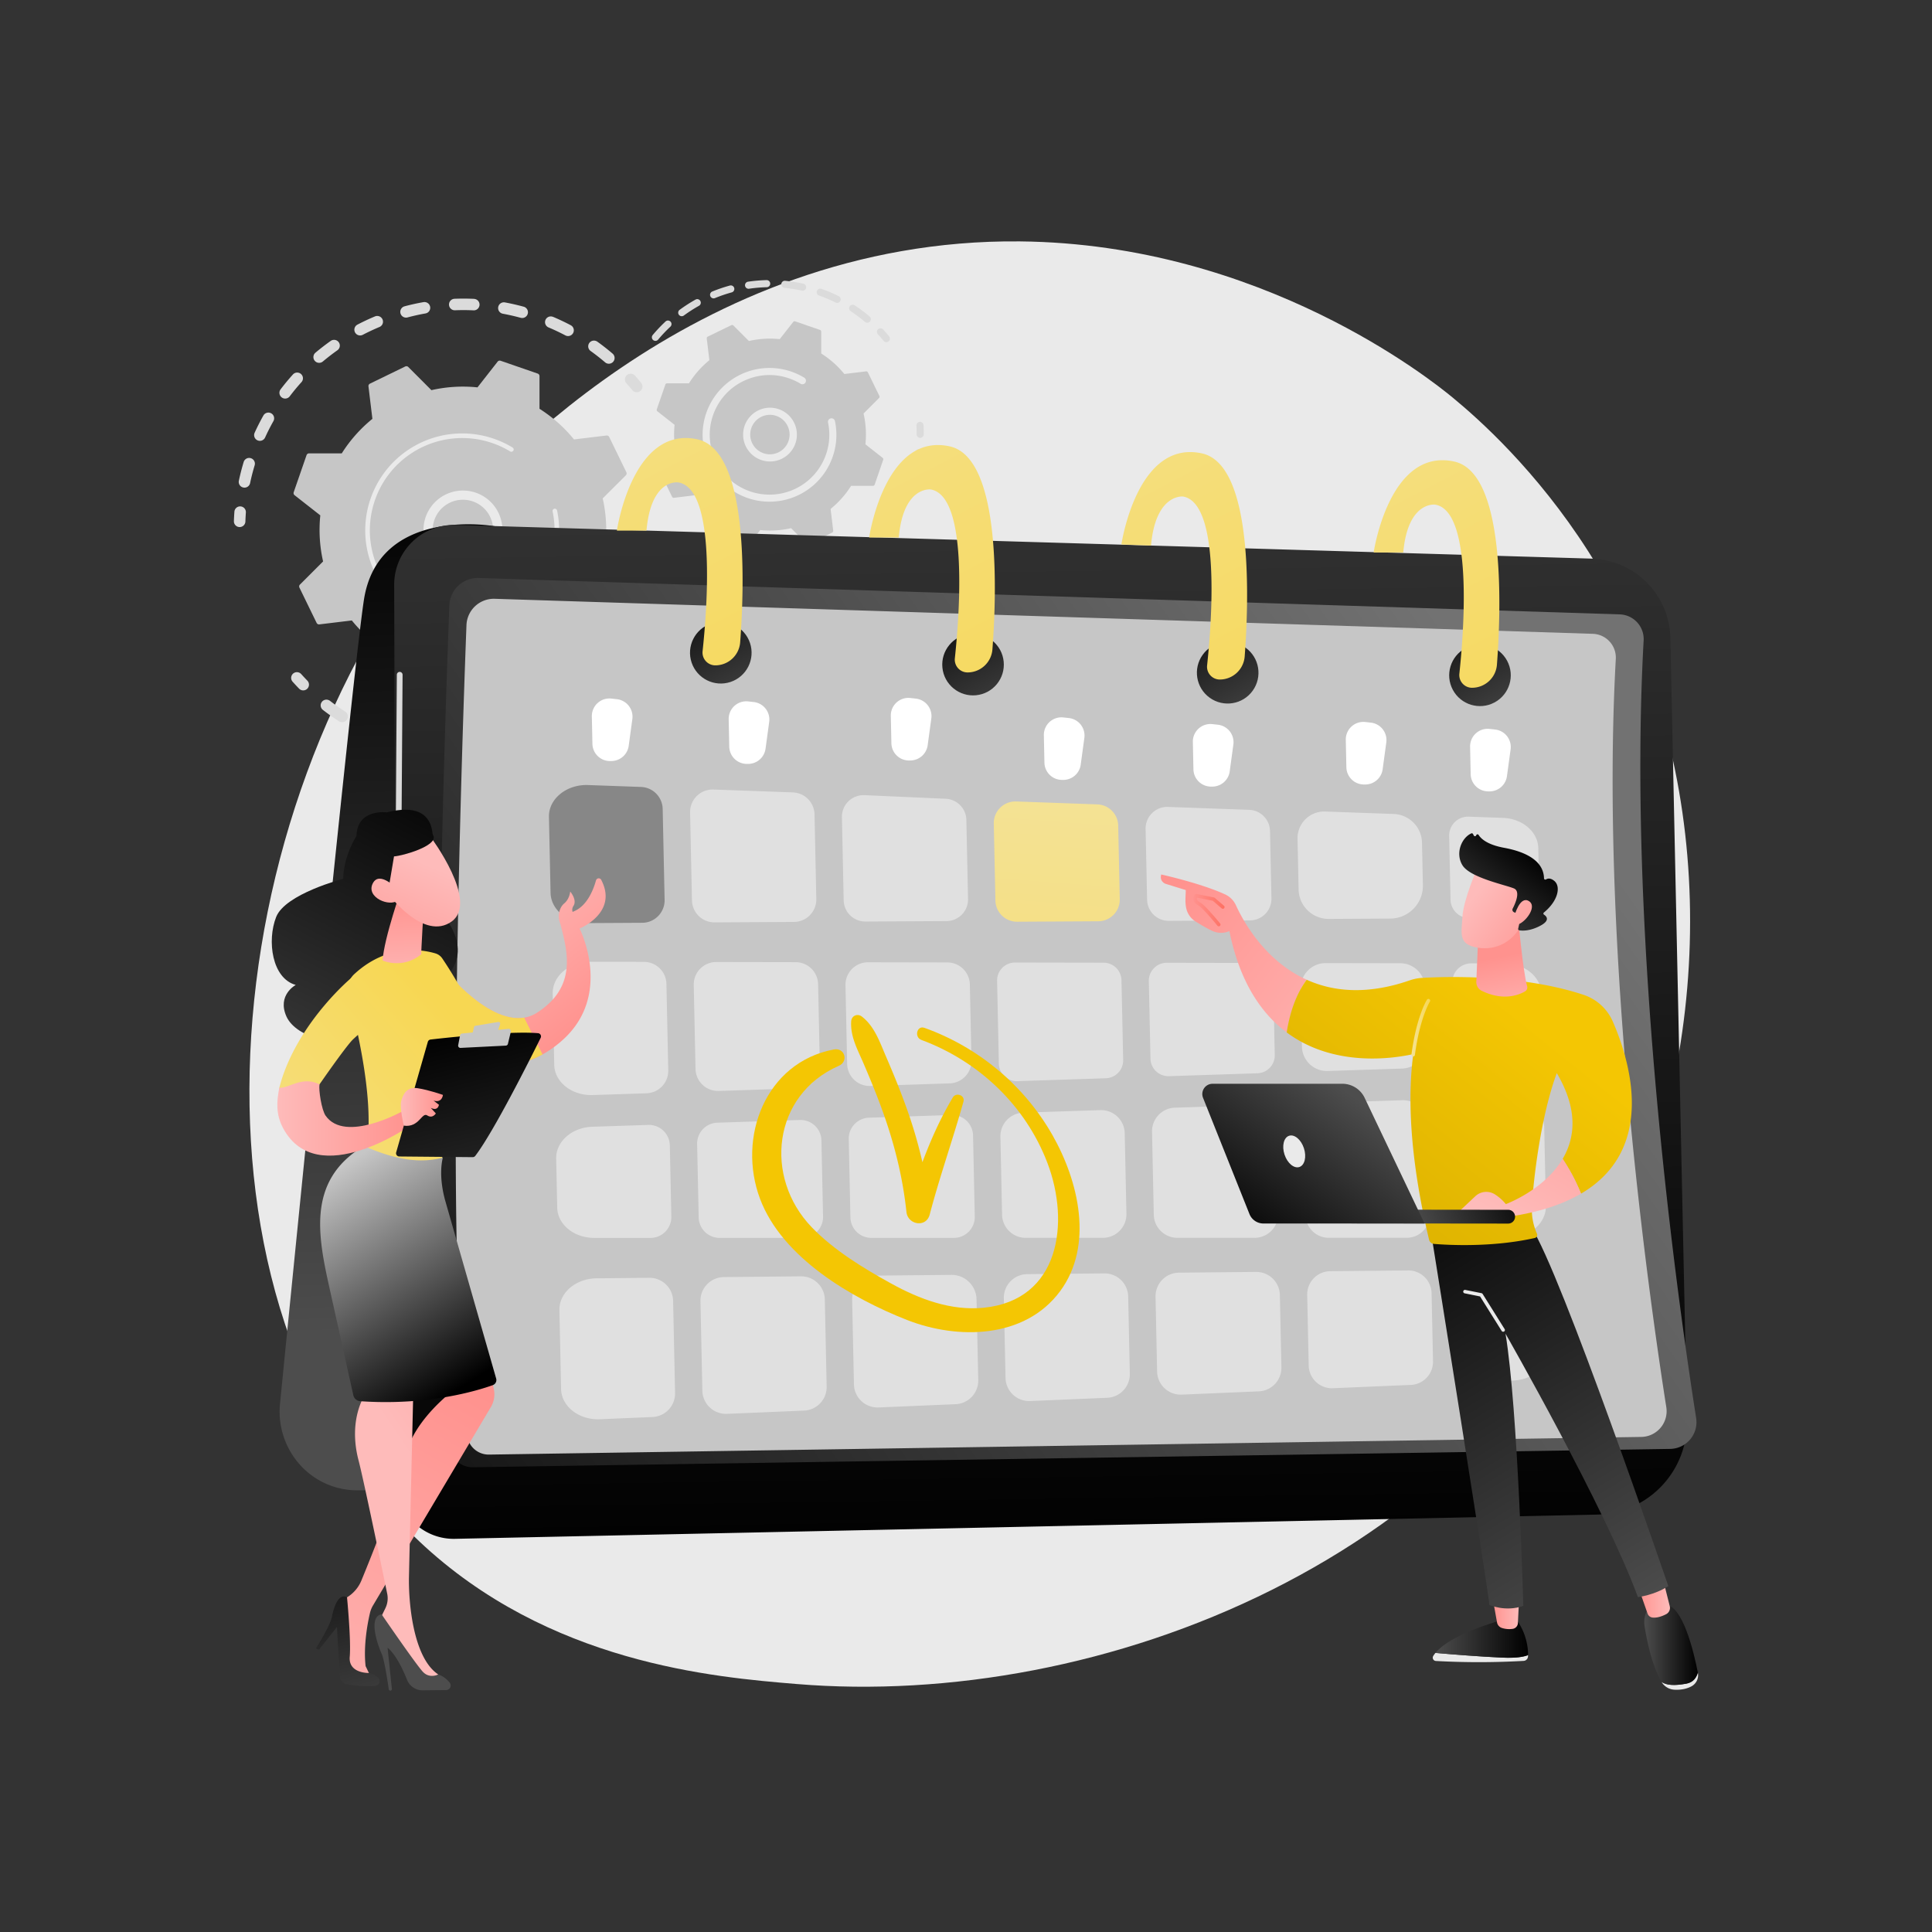 <svg id="f296ad30-778b-41ae-ba49-59f6abc73969" data-name="Illustration" xmlns="http://www.w3.org/2000/svg" xmlns:xlink="http://www.w3.org/1999/xlink" viewBox="0 0 3710 3710"><rect x="0" y="0" width="3710" height="3710" fill="#333333" stroke="none"/><defs><style>.af881116-0b89-47ae-a068-ce3028bf9500,.ffc24570-af23-4054-8861-918492624ac1{fill:#eaeaea;}.ebc3487d-fb0c-458d-ba58-41f687d0d9b3{fill:#dbdbdb;}.b2e5a357-6845-45d9-aafc-ceaddc0d35db{fill:#c6c6c6;}.fffd8f65-e3ef-48bf-aa2d-87a5f765500d{fill:url(#b8ee3d38-c019-42a1-bdf1-07b2ccf91adf);}.af538b06-b53e-412d-af0c-98600f63acaa{fill:url(#bf7c3802-d101-4858-8e4b-e16a47daa9d3);}.e934746a-e261-439e-9784-3c7acf7ed2ab{fill:url(#a2f079fb-199c-4f12-b187-9cf6a959d556);}.af6ae5ce-16ff-4aba-b54f-3f78e2575311{fill:url(#f3c5f2dd-fd94-4e49-a815-ed8db69222ca);}.aa2dd8ce-3e86-4abb-9dd8-23e6b0023fdd{fill:#878787;}.ffc24570-af23-4054-8861-918492624ac1{opacity:0.72;}.b9ea9d60-1cfe-4a61-9b07-741cc4d2f7ad{fill:#fff;}.becd2d0a-2efd-4c4d-8f0d-74c5ea7a1ca8{fill:url(#ee76662f-229c-419b-8325-61691d18ee04);}.b8772215-e876-4109-8188-82f90e1009d7{fill:url(#adf65ce3-f0cd-4bb4-ad58-f06b6643d05a);}.aebb2a84-301d-423e-a90c-e9f224404447{fill:url(#bcf9755e-6b2e-4406-b0f5-ee16d0b857be);}.a79fef33-33d6-4792-8a5c-c58dc201d801{fill:url(#a17b75d5-5de2-4f10-a47f-363626e74ac4);}.b64ef0f0-f192-45dc-bb74-3ed7b3473d46{fill:url(#e80f8a2a-27fd-43eb-bced-13bb3e27974f);}.b30ef11e-f1c2-412b-abb9-5286b873a869{fill:url(#a2f4658d-26cc-4661-b8ad-84027f84bc99);}.e471021d-8841-4c0c-a467-18c6a2d19d4d{fill:url(#edf228da-08da-4531-a419-fa3241ed3910);}.be802692-0350-44c2-8014-b69b4f5362f3{fill:url(#f31a302c-7ec3-4309-ab9f-c86107eff47e);}.b778e619-3969-4429-aa7d-2c6db1b57b29{fill:url(#b230df7c-b7ef-40ff-8a10-b32f83a9b08b);}.a16c5ab6-e0d3-488c-b0a2-54978d35d2e7{fill:url(#f6103ed2-b20b-47b0-a6ce-e6a73b33c31f);}.f8bac5cb-fc90-40e7-a4e2-ec18c48d6a78{fill:url(#b3f4bc9a-de90-4733-8198-90eec60e07a6);}.fb9e7c80-173c-4587-8ac5-09e95742e8e5{fill:url(#a6babb7f-ac63-4ade-bc28-ffcc71e3affa);}.b63ec914-b65c-4b1a-8fba-6db943041492{fill:url(#f89ab3cc-205d-45b2-a407-ac4fa2e61071);}.fafce986-c73e-4671-9856-b2ad615be0b2{fill:url(#b7df9dfd-25fa-4080-9a15-c3923a5a0856);}.a48e45dc-3c8d-47b4-afc7-c7e8003bbe80{fill:url(#bc63e6a2-5555-4624-972f-5d3dfbdbf3a7);}.b58ff555-6f4e-4666-bb35-490692f91f9a{fill:url(#bf0f25aa-6b2d-41a4-8323-f37efe32cf56);}.ab6d120a-704b-4665-af46-2c618e72acff{fill:url(#a23123d9-eabd-41ed-a5b8-3c347e7994bf);}.a18e4601-97e8-4faf-b8ab-a25f7f346f04{fill:url(#a791b9cb-31df-463e-9514-0336ac564ca7);}.f4bb64a2-dce7-4236-a790-97bf4a4499f4{fill:url(#b315a5c4-054f-4f5e-a9a0-08d0c46f9db6);}.e4b71df7-279d-4922-beb0-db4c2914eee1{fill:url(#fbe335f2-dd21-4d05-96a4-598b2eda5dbe);}.b85f27b4-a3b6-464b-9cb3-7243cf75f624{fill:url(#bb0c5ac8-a25e-4d5d-839b-1285d009da4b);}.a17ab795-d276-494c-b836-fbde34d4c962{fill:url(#bc3f6a1c-514b-41cc-a4ce-c0f40c951356);}.a4fb67cb-1f9f-4205-a24c-63eb766862a1{fill:url(#a45312c8-335d-411b-a5d0-358b3d017df0);}.be022893-5723-4f9b-8bcb-8c9b84fa19cb{fill:url(#e74c4c33-a33b-4368-876d-c3dd3a27643b);}.a99ca60a-f5ec-49c7-9a85-cf167ec2fc09{fill:url(#e6a5d77b-3a1c-4568-acd8-2595168d128d);}.fbdfe451-546c-4894-8dc0-554459bf300b{fill:url(#a48837c9-9dd6-46f4-ab31-b776c778c819);}.acc869f4-8daa-4316-8599-5c17544ad21b{fill:url(#b34a7043-1e9b-4bae-8b1a-08a2bf06a860);}.af73eada-248d-49df-bffd-cb8efd33b370{fill:url(#b3985106-f4d5-4a41-911c-282455c0ecb9);}.a83c84fd-9dfa-4b3b-b1b7-da6386f6aaa8{fill:url(#f07c3d2f-1e34-43b5-aa24-16c93e09fed5);}.b0e2f40d-377b-43d7-97b5-24cf73aeb2f6{fill:url(#ba860771-d449-441c-837f-f6077b59ee87);}.e4975bd4-d14d-4db2-a143-f4bec9236011{fill:url(#b4f8745d-0f12-40ad-aa9e-e84c989c9968);}.bc03dfa8-5360-42ce-ae9f-2cbca8816153{fill:url(#ef4d18aa-01d8-4677-9f22-7265c04952b8);}.b9a1ed99-cc5a-4415-8b04-456193d5e536{fill:url(#ac8e7555-76a5-4c5c-9ddf-08e77ae479e8);}.fa9ea042-3ce4-47b4-9fb7-4122d273e474{fill:url(#a1909882-0e92-4a60-b20c-5c0e363a84d4);}.ba791d30-d144-43f5-8012-684287b0263d{fill:url(#a766292d-3acd-4693-beb4-81978d9c2824);}.a4112e1d-8808-4b47-8199-6af9d7ba1073{fill:url(#bf55a4da-314d-4d50-8947-5fddcb470b2d);}.b532ab61-559a-49cc-b485-eac7929c0078{fill:url(#b93b42c9-4ee0-4638-8e37-8bd802671784);}.ea072e4e-0450-4760-9f54-aa8d3999d947{fill:url(#b281104f-7b67-4118-9630-cc04afef2ef7);}.aa3127ad-784d-4d70-9793-cff5529f1b5b{fill:url(#ff2d0728-779f-46d6-8269-b95b79d7b49e);}.b6912950-5ef7-4922-8345-48d39aaef088{fill:url(#b026bfcd-09c9-42e1-8055-1e2cb4573691);}.af0de745-8ee5-427a-a378-72d9ee3c22e0{fill:url(#f5948980-349d-46fe-b4df-2bd4de370086);}.aa02b8d1-fc64-4296-8371-c8817ea1ab02{fill:url(#ae92a23d-4f1f-41e5-93a6-9b6e281ac4b9);}.a050e0b6-e724-45f3-abbd-b2f5dff65158{fill:url(#b2e53890-713a-45ea-a245-69ead7ff9c83);}.bff9f2db-a104-4af7-8a47-161f84f709ca{fill:url(#f0e86ae2-cb44-4000-81f5-bbd781f78873);}</style><linearGradient id="b8ee3d38-c019-42a1-bdf1-07b2ccf91adf" x1="-1297.82" y1="909.57" x2="-1342.16" y2="2560.06" gradientTransform="matrix(-1, 0, 0, 1, -579.86, 0)" gradientUnits="userSpaceOnUse"><stop offset="0"/><stop offset="1" stop-color="#4d4d4d"/></linearGradient><linearGradient id="bf7c3802-d101-4858-8e4b-e16a47daa9d3" x1="2004.13" y1="3023.16" x2="1959.34" y2="-164.98" gradientTransform="matrix(1, 0, 0, 1, 0, 0)" xlink:href="#b8ee3d38-c019-42a1-bdf1-07b2ccf91adf"/><linearGradient id="a2f079fb-199c-4f12-b187-9cf6a959d556" x1="-4625.95" y1="3168.73" x2="-2872.58" y2="581.89" gradientTransform="matrix(-0.02, -1, -1, 0.02, 3411.33, -1526)" gradientUnits="userSpaceOnUse"><stop offset="0"/><stop offset="1" stop-color="#727272"/></linearGradient><linearGradient id="f3c5f2dd-fd94-4e49-a815-ed8db69222ca" x1="2039.38" y1="1519.83" x2="1943.02" y2="2802.85" gradientUnits="userSpaceOnUse"><stop offset="0" stop-color="#f4e295"/><stop offset="1" stop-color="#f7d752"/></linearGradient><linearGradient id="ee76662f-229c-419b-8325-61691d18ee04" x1="1297.89" y1="-8421.74" x2="838.08" y2="-7089.64" gradientTransform="matrix(-1, 0, 0, 1, -579.86, 0)" gradientUnits="userSpaceOnUse"><stop offset="0" stop-color="#d3aa00"/><stop offset="1" stop-color="#f4c603"/></linearGradient><linearGradient id="adf65ce3-f0cd-4bb4-ad58-f06b6643d05a" x1="1350.25" y1="-8403.65" x2="890.44" y2="-7071.54" xlink:href="#ee76662f-229c-419b-8325-61691d18ee04"/><linearGradient id="bcf9755e-6b2e-4406-b0f5-ee16d0b857be" x1="-3341.96" y1="1141.57" x2="-3484.51" y2="1418.11" gradientTransform="matrix(-0.88, -0.47, -0.47, 0.88, 436.81, -1461.21)" xlink:href="#b8ee3d38-c019-42a1-bdf1-07b2ccf91adf"/><linearGradient id="a17b75d5-5de2-4f10-a47f-363626e74ac4" x1="-2857.55" y1="1137.02" x2="-3000.1" y2="1413.56" gradientTransform="matrix(-0.58, -0.81, -0.81, 0.58, 1688.14, -1846.42)" xlink:href="#b8ee3d38-c019-42a1-bdf1-07b2ccf91adf"/><linearGradient id="e80f8a2a-27fd-43eb-bced-13bb3e27974f" x1="-2368.6" y1="1121.1" x2="-2511.15" y2="1397.64" gradientTransform="matrix(-1, -0.1, -0.1, 1, -442.2, -235.06)" xlink:href="#b8ee3d38-c019-42a1-bdf1-07b2ccf91adf"/><linearGradient id="a2f4658d-26cc-4661-b8ad-84027f84bc99" x1="-1884.19" y1="1098.36" x2="-2026.74" y2="1374.9" gradientTransform="matrix(-0.95, -0.32, -0.32, 0.95, -82.73, -556.78)" xlink:href="#b8ee3d38-c019-42a1-bdf1-07b2ccf91adf"/><linearGradient id="edf228da-08da-4531-a419-fa3241ed3910" x1="-1631.4" y1="496.13" x2="-2148.87" y2="1500.02" gradientTransform="matrix(-1, 0, 0, 1, -579.86, 0)" xlink:href="#f3c5f2dd-fd94-4e49-a815-ed8db69222ca"/><linearGradient id="f31a302c-7ec3-4309-ab9f-c86107eff47e" x1="-2115.77" y1="509.44" x2="-2633.4" y2="1513.64" gradientTransform="matrix(-1, 0, 0, 1, -579.86, 0)" xlink:href="#f3c5f2dd-fd94-4e49-a815-ed8db69222ca"/><linearGradient id="b230df7c-b7ef-40ff-8a10-b32f83a9b08b" x1="-2600.16" y1="522.87" x2="-3117.89" y2="1527.27" gradientTransform="matrix(-1, 0, 0, 1, -579.86, 0)" xlink:href="#f3c5f2dd-fd94-4e49-a815-ed8db69222ca"/><linearGradient id="f6103ed2-b20b-47b0-a6ce-e6a73b33c31f" x1="-3084.52" y1="538.29" x2="-3602.49" y2="1543.15" gradientTransform="matrix(-1, 0, 0, 1, -579.86, 0)" xlink:href="#f3c5f2dd-fd94-4e49-a815-ed8db69222ca"/><linearGradient id="b3f4bc9a-de90-4733-8198-90eec60e07a6" x1="1035.22" y1="1704.17" x2="815.11" y2="1974.77" gradientTransform="matrix(-1, 0, 0, 1, 1938, 0)" gradientUnits="userSpaceOnUse"><stop offset="0" stop-color="#febbba"/><stop offset="1" stop-color="#ff928e"/></linearGradient><linearGradient id="a6babb7f-ac63-4ade-bc28-ffcc71e3affa" x1="426.9" y1="2391.12" x2="895.73" y2="1978.64" xlink:href="#f3c5f2dd-fd94-4e49-a815-ed8db69222ca"/><linearGradient id="f89ab3cc-205d-45b2-a407-ac4fa2e61071" x1="874.75" y1="1474.2" x2="474.12" y2="2255.17" gradientTransform="matrix(1, 0, 0, 1, 0, 0)" xlink:href="#b8ee3d38-c019-42a1-bdf1-07b2ccf91adf"/><linearGradient id="b7df9dfd-25fa-4080-9a15-c3923a5a0856" x1="410.63" y1="2372.62" x2="879.46" y2="1960.14" xlink:href="#f3c5f2dd-fd94-4e49-a815-ed8db69222ca"/><linearGradient id="bc63e6a2-5555-4624-972f-5d3dfbdbf3a7" x1="779.32" y1="1901" x2="774.82" y2="1718.42" gradientTransform="matrix(1, 0, 0, 1, 0, 0)" xlink:href="#b3f4bc9a-de90-4733-8198-90eec60e07a6"/><linearGradient id="bf0f25aa-6b2d-41a4-8323-f37efe32cf56" x1="-14195.83" y1="5229.62" x2="-14021.24" y2="5430.36" gradientTransform="matrix(-0.95, 0.3, 0.3, 0.95, -14275.59, 932.45)" xlink:href="#b3f4bc9a-de90-4733-8198-90eec60e07a6"/><linearGradient id="a23123d9-eabd-41ed-a5b8-3c347e7994bf" x1="849.95" y1="1461.48" x2="449.32" y2="2242.45" gradientTransform="matrix(1, 0, 0, 1, 0, 0)" xlink:href="#b8ee3d38-c019-42a1-bdf1-07b2ccf91adf"/><linearGradient id="a791b9cb-31df-463e-9514-0336ac564ca7" x1="-14152.21" y1="5191.68" x2="-13977.62" y2="5392.41" gradientTransform="matrix(-0.95, 0.3, 0.3, 0.95, -14275.59, 932.45)" xlink:href="#b3f4bc9a-de90-4733-8198-90eec60e07a6"/><linearGradient id="b315a5c4-054f-4f5e-a9a0-08d0c46f9db6" x1="13578.64" y1="3485.35" x2="13995.2" y2="2750.04" gradientTransform="translate(-13093.53 56.94) rotate(-0.54)" xlink:href="#b3f4bc9a-de90-4733-8198-90eec60e07a6"/><linearGradient id="fbe335f2-dd21-4d05-96a4-598b2eda5dbe" x1="585.25" y1="2901.88" x2="713.73" y2="3359.44" gradientTransform="matrix(1, 0, 0, 1, 0, 0)" xlink:href="#b8ee3d38-c019-42a1-bdf1-07b2ccf91adf"/><linearGradient id="bb0c5ac8-a25e-4d5d-839b-1285d009da4b" x1="847.3" y1="2887.2" x2="1268.8" y2="2600.94" gradientTransform="matrix(1, 0, 0, 1, 0, 0)" xlink:href="#b3f4bc9a-de90-4733-8198-90eec60e07a6"/><linearGradient id="bc3f6a1c-514b-41cc-a4ce-c0f40c951356" x1="1212.76" y1="2828.85" x2="984.56" y2="3016.48" gradientTransform="matrix(1, 0, 0, 1, 0, 0)" xlink:href="#b8ee3d38-c019-42a1-bdf1-07b2ccf91adf"/><linearGradient id="a45312c8-335d-411b-a5d0-358b3d017df0" x1="637.11" y1="2252.21" x2="895.74" y2="2657.91" gradientUnits="userSpaceOnUse"><stop offset="0" stop-color="#c6c6c6"/><stop offset="1"/></linearGradient><linearGradient id="e74c4c33-a33b-4368-876d-c3dd3a27643b" x1="317.8" y1="2267.11" x2="786.63" y2="1854.63" xlink:href="#f3c5f2dd-fd94-4e49-a815-ed8db69222ca"/><linearGradient id="e6a5d77b-3a1c-4568-acd8-2595168d128d" x1="3569.86" y1="2147.79" x2="3826.18" y2="2147.79" gradientTransform="translate(-3037.28)" xlink:href="#b3f4bc9a-de90-4733-8198-90eec60e07a6"/><linearGradient id="a48837c9-9dd6-46f4-ab31-b776c778c819" x1="3904.78" y1="1968.12" x2="4047.65" y2="2563.4" gradientTransform="translate(-3037.28)" xlink:href="#b8ee3d38-c019-42a1-bdf1-07b2ccf91adf"/><linearGradient id="b34a7043-1e9b-4bae-8b1a-08a2bf06a860" x1="3806.89" y1="2125.61" x2="3887.83" y2="2125.61" gradientTransform="translate(-3037.28)" xlink:href="#b3f4bc9a-de90-4733-8198-90eec60e07a6"/><linearGradient id="b3985106-f4d5-4a41-911c-282455c0ecb9" x1="-2410.74" y1="3147.09" x2="-2232.92" y2="3147.09" gradientTransform="matrix(-1, 0, 0, 1, 523.53, 0)" xlink:href="#b8ee3d38-c019-42a1-bdf1-07b2ccf91adf"/><linearGradient id="f07c3d2f-1e34-43b5-aa24-16c93e09fed5" x1="-2393.84" y1="3097.03" x2="-2342.3" y2="3097.03" gradientTransform="matrix(-1, 0, 0, 1, 523.53, 0)" xlink:href="#b3f4bc9a-de90-4733-8198-90eec60e07a6"/><linearGradient id="ba860771-d449-441c-837f-f6077b59ee87" x1="-2736.8" y1="3158.55" x2="-2633.88" y2="3158.55" gradientTransform="matrix(-1, 0, 0, 1, 523.53, 0)" xlink:href="#b8ee3d38-c019-42a1-bdf1-07b2ccf91adf"/><linearGradient id="b4f8745d-0f12-40ad-aa9e-e84c989c9968" x1="-2683.3" y1="3070.15" x2="-2621.71" y2="3070.15" gradientTransform="matrix(-1, 0, 0, 1, 523.53, 0)" xlink:href="#b3f4bc9a-de90-4733-8198-90eec60e07a6"/><linearGradient id="ef4d18aa-01d8-4677-9f22-7265c04952b8" x1="-2090.27" y1="2250.15" x2="-2616.15" y2="3111.59" gradientTransform="matrix(-1, 0, 0, 1, 523.53, 0)" xlink:href="#b8ee3d38-c019-42a1-bdf1-07b2ccf91adf"/><linearGradient id="ac8e7555-76a5-4c5c-9ddf-08e77ae479e8" x1="3303.48" y1="2112.11" x2="3019.49" y2="2365.67" gradientUnits="userSpaceOnUse"><stop offset="0"/><stop offset="1" stop-color="#eaeaea"/></linearGradient><linearGradient id="a1909882-0e92-4a60-b20c-5c0e363a84d4" x1="2675.5" y1="2051.84" x2="2239.38" y2="1717.14" gradientTransform="matrix(1, 0, 0, 1, 0, 0)" xlink:href="#b3f4bc9a-de90-4733-8198-90eec60e07a6"/><linearGradient id="a766292d-3acd-4693-beb4-81978d9c2824" x1="2456.37" y1="2493.53" x2="2902.66" y2="1935.67" gradientTransform="matrix(1, 0, 0, 1, 0, 0)" xlink:href="#ee76662f-229c-419b-8325-61691d18ee04"/><linearGradient id="bf55a4da-314d-4d50-8947-5fddcb470b2d" x1="2710.39" y1="1973.51" x2="2746.29" y2="1973.51" xlink:href="#f3c5f2dd-fd94-4e49-a815-ed8db69222ca"/><linearGradient id="b93b42c9-4ee0-4638-8e37-8bd802671784" x1="-2379.85" y1="1977.85" x2="-2353.16" y2="1837.74" gradientTransform="matrix(-1, 0, 0, 1, 523.53, 0)" xlink:href="#b3f4bc9a-de90-4733-8198-90eec60e07a6"/><linearGradient id="b281104f-7b67-4118-9630-cc04afef2ef7" x1="-2307.64" y1="1720.79" x2="-2459.91" y2="1837.3" gradientTransform="matrix(-1, 0, 0, 1, 523.53, 0)" xlink:href="#b3f4bc9a-de90-4733-8198-90eec60e07a6"/><linearGradient id="ff2d0728-779f-46d6-8269-b95b79d7b49e" x1="-2414.83" y1="1628.54" x2="-2273.01" y2="1811.13" gradientTransform="matrix(-1, 0, 0, 1, 523.53, 0)" xlink:href="#b8ee3d38-c019-42a1-bdf1-07b2ccf91adf"/><linearGradient id="b026bfcd-09c9-42e1-8055-1e2cb4573691" x1="-2326.53" y1="1696.1" x2="-2478.8" y2="1812.62" gradientTransform="matrix(-1, 0, 0, 1, 523.53, 0)" xlink:href="#b3f4bc9a-de90-4733-8198-90eec60e07a6"/><linearGradient id="f5948980-349d-46fe-b4df-2bd4de370086" x1="2291.66" y1="1747.75" x2="2351.53" y2="1747.75" gradientUnits="userSpaceOnUse"><stop offset="0" stop-color="#ff928e"/><stop offset="1" stop-color="#fe7062"/></linearGradient><linearGradient id="ae92a23d-4f1f-41e5-93a6-9b6e281ac4b9" x1="2895.98" y1="2344.73" x2="3119.12" y2="1962.68" gradientTransform="matrix(1, 0, 0, 1, 0, 0)" xlink:href="#b3f4bc9a-de90-4733-8198-90eec60e07a6"/><linearGradient id="b2e53890-713a-45ea-a245-69ead7ff9c83" x1="-72.15" y1="2324.64" x2="-312.93" y2="2390.63" gradientTransform="translate(2904.8 -55.03) rotate(-2.83)" xlink:href="#b8ee3d38-c019-42a1-bdf1-07b2ccf91adf"/><linearGradient id="f0e86ae2-cb44-4000-81f5-bbd781f78873" x1="2387.48" y1="2408.58" x2="2603.86" y2="2108.8" gradientTransform="matrix(1, 0, 0, 1, 0, 0)" xlink:href="#b8ee3d38-c019-42a1-bdf1-07b2ccf91adf"/></defs><title>cobro-puntual</title><path class="af881116-0b89-47ae-a068-ce3028bf9500" d="M3129.49,2345.33c-280.26,655.07-1020,936.44-1599.68,888.47-158.27-13.1-476.7-39.46-725.34-274.58C327,2507.67,400.53,1563.82,857.62,1008.14c58.86-71.57,466.31-551,1101.24-544.6,464.86,4.7,791.14,267.29,830.81,300,50.12,41.32,160.67,139.53,260.29,295.33C3284.05,1424.94,3304.63,1936,3129.49,2345.33Z"/><path class="ebc3487d-fb0c-458d-ba58-41f687d0d9b3" d="M1319,1057.82a11,11,0,0,1,8.4,12.14c-1.58,12.37-3.73,24.85-6.37,37.1a11.06,11.06,0,0,1-13.12,8.47l-.21,0a11,11,0,0,1-8.25-13.08c2.51-11.64,4.55-23.49,6.06-35.24a11,11,0,0,1,12.35-9.55A10.43,10.43,0,0,1,1319,1057.82Zm-22.78,93.43a10.45,10.45,0,0,1,1.25.38,11,11,0,0,1,6.59,14.15c-4.29,11.76-9.12,23.46-14.37,34.76a11,11,0,0,1-20-9.29c5-10.74,9.58-21.85,13.66-33A11,11,0,0,1,1296.25,1151.25Zm-42.8,86.09a11,11,0,0,1,6.73,16.74c-6.78,10.49-14.11,20.82-21.78,30.7a11,11,0,0,1-17.44-13.54c7.28-9.38,14.24-19.18,20.68-29.15A11.05,11.05,0,0,1,1253.45,1237.34Zm-61,74.37a11,11,0,0,1,5.15,18.66c-9,8.71-18.43,17.15-28.1,25.06a11,11,0,0,1-14-17.09c9.19-7.51,18.17-15.52,26.69-23.81A11,11,0,0,1,1192.47,1311.71Zm-76,58.91a11,11,0,0,1,3.21,20.17c-10.65,6.49-21.73,12.62-32.93,18.21a11,11,0,0,1-9.86-19.76c10.65-5.31,21.18-11.13,31.3-17.3A11,11,0,0,1,1116.43,1370.62Zm-87.16,40.61a11,11,0,0,1,1,21.21c-11.84,4-24,7.51-36.15,10.47a11,11,0,1,1-5.23-21.44c11.53-2.82,23.09-6.17,34.34-10A11,11,0,0,1,1029.27,1411.23Zm-399.73-67.36a10.84,10.84,0,0,1,4.21,2c9.39,7.26,19.21,14.2,29.21,20.64a11,11,0,0,1-12,18.56c-10.52-6.78-20.87-14.09-30.75-21.73a11,11,0,0,1,9.29-19.48Zm305.79,87.64a11,11,0,0,1-1.43,21.73c-12.44,1.25-25.08,2-37.57,2.15a11,11,0,1,1-.32-22.07c11.87-.17,23.87-.86,35.68-2A11,11,0,0,1,935.33,1431.51Zm-223.57-37.76a11.1,11.1,0,0,1,2.1.72c10.77,5,21.91,9.55,33.08,13.6a11,11,0,1,1-7.52,20.76c-11.76-4.26-23.48-9.08-34.81-14.31a11,11,0,0,1,7.15-20.77Zm127.46,36.54a11,11,0,0,1-3.94,21.7c-12.38-1.57-24.86-3.69-37.1-6.31l-.23,0a11,11,0,0,1,4.85-21.53c11.62,2.48,23.48,4.49,35.25,6A11.46,11.46,0,0,1,839.22,1430.29Z"/><path class="ebc3487d-fb0c-458d-ba58-41f687d0d9b3" d="M572.77,1291.09a10.91,10.91,0,0,1,5.67,3.37c3.8,4.23,7.76,8.46,11.75,12.57a11,11,0,0,1-15.82,15.39c-4.2-4.31-8.36-8.76-12.36-13.22a11,11,0,0,1,10.76-18.11Z"/><path class="ebc3487d-fb0c-458d-ba58-41f687d0d9b3" d="M463.68,972.71a11,11,0,0,1,8.46,11.55c-.42,5.67-.72,11.45-.9,17.17a11,11,0,1,1-22.07-.7c.19-6,.51-12.11.95-18.08a11,11,0,0,1,11.81-10.21A11.19,11.19,0,0,1,463.68,972.71Z"/><path class="ebc3487d-fb0c-458d-ba58-41f687d0d9b3" d="M990.86,585.2q7.41,1.75,14.82,3.77a11,11,0,1,1-5.79,21.3c-11.4-3.1-22.9-5.73-34.31-7.84a11,11,0,0,1,4-21.71C976.65,582,983.8,583.53,990.86,585.2Zm69.89,22.87a10.87,10.87,0,0,1,1.78.58c11.34,4.81,22.6,10.15,33.47,15.88a11,11,0,0,1-10.29,19.53c-10.33-5.44-21-10.51-31.8-15.09a11,11,0,0,1,6.84-20.9ZM911.87,574.15a11,11,0,0,1-3,21.77c-11.65-.54-23.48-.58-35.17-.12a11,11,0,1,1-.86-22.06c12.31-.48,24.77-.44,37,.12A10.56,10.56,0,0,1,911.87,574.15Zm231.42,80.25a10.87,10.87,0,0,1,3.89,1.78c10,7.17,19.81,14.86,29.16,22.85A11,11,0,0,1,1162,695.82c-8.88-7.59-18.2-14.89-27.69-21.71a11,11,0,0,1,9-19.71Zm-325.8-74.09a11,11,0,0,1-.6,21.62c-11.47,2-23,4.6-34.33,7.61a11,11,0,1,1-5.68-21.33c11.9-3.17,24.06-5.87,36.15-8A11.12,11.12,0,0,1,817.49,580.31ZM726.75,607A11,11,0,0,1,728.48,628c-10.78,4.52-21.5,9.54-31.86,14.93a11,11,0,1,1-10.19-19.58c10.9-5.67,22.18-11,33.53-15.71A10.93,10.93,0,0,1,726.75,607ZM644,652.91a11,11,0,0,1,3.84,19.75c-9.55,6.76-18.92,14-27.85,21.51a11,11,0,1,1-14.22-16.9c9.4-7.9,19.26-15.52,29.32-22.63A11,11,0,0,1,644,652.91Zm-70.78,62.82a11,11,0,0,1,5.65,18.14C571,742.55,563.47,751.66,556.4,761a11,11,0,1,1-17.57-13.35c7.44-9.79,15.39-19.39,23.64-28.53A11,11,0,0,1,573.21,715.73Zm-55.28,76.86A11,11,0,0,1,525,808.74c-5.72,10.17-11.08,20.72-15.93,31.36A11,11,0,1,1,489,830.94c5.1-11.2,10.75-22.31,16.77-33A11,11,0,0,1,517.93,792.59Zm-37,87.06.66.18A11,11,0,0,1,489,893.58c-2.48,8.24-4.74,16.66-6.71,25q-1.08,4.53-2,9.08a11,11,0,0,1-13.1,8.49,10.92,10.92,0,0,1-8.49-13.1c.67-3.18,1.39-6.36,2.14-9.55,2.08-8.79,4.45-17.64,7.07-26.31A11,11,0,0,1,480.91,879.65Z"/><path class="ebc3487d-fb0c-458d-ba58-41f687d0d9b3" d="M1213.77,718a11,11,0,0,1,5.71,3.41c4,4.47,7.92,9.11,11.74,13.78a11,11,0,1,1-17.09,14c-3.63-4.44-7.38-8.84-11.15-13.09A11,11,0,0,1,1213.77,718Z"/><path class="b2e5a357-6845-45d9-aafc-ceaddc0d35db" d="M1169.86,839.16a5.16,5.16,0,0,0-5.26-2.86l-62.34,7.55A273.62,273.62,0,0,0,1036,785l0-62.75a5.16,5.16,0,0,0-3.47-4.88l-71.19-24.61a5.17,5.17,0,0,0-5.75,1.7L916.9,743.86a273.77,273.77,0,0,0-88.47,5.34l-44.37-44.44a5.16,5.16,0,0,0-5.9-1l-67.74,32.94a5.14,5.14,0,0,0-2.86,5.26l7.55,62.34a273.55,273.55,0,0,0-58.83,66.28l-62.75,0a5.15,5.15,0,0,0-4.88,3.47L564,945.21a5.15,5.15,0,0,0,1.69,5.74l49.39,38.72a273.41,273.41,0,0,0,5.34,88.46L576,1122.5a5.16,5.16,0,0,0-1,5.91L608,1196.15a5.14,5.14,0,0,0,5.26,2.86l62.33-7.55a273.56,273.56,0,0,0,66.29,58.82L741.8,1313a5.17,5.17,0,0,0,3.48,4.88l71.19,24.61a5.16,5.16,0,0,0,5.74-1.7l38.72-49.39a273.41,273.41,0,0,0,88.46-5.33l44.37,44.43a5.16,5.16,0,0,0,5.91,1l67.73-32.94a5.16,5.16,0,0,0,2.87-5.26l-7.55-62.34a273.51,273.51,0,0,0,58.82-66.28l62.76,0a5.15,5.15,0,0,0,4.88-3.47l24.6-71.19a5.17,5.17,0,0,0-1.69-5.75l-49.39-38.71a273.41,273.41,0,0,0-5.33-88.46l44.43-44.37a5.17,5.17,0,0,0,1-5.91Z"/><path class="af881116-0b89-47ae-a068-ce3028bf9500" d="M906.36,944a75.78,75.78,0,1,1-11-1.75A75.84,75.84,0,0,1,906.36,944Zm-30.91,130.16a58.05,58.05,0,1,0-44.38-61.44,58.07,58.07,0,0,0,44.38,61.44Z"/><path class="af881116-0b89-47ae-a068-ce3028bf9500" d="M930,837.19a189.93,189.93,0,0,1,18.37,5.33h0q2.86,1,5.7,2.08A186.49,186.49,0,0,1,981,857.41l.35.21,1,.58,1.93,1.15a4.44,4.44,0,0,1,2,4.79,4.57,4.57,0,0,1-.53,1.28,4.42,4.42,0,0,1-6.06,1.48,177.54,177.54,0,0,0-202.51,12.84,176.35,176.35,0,0,0-57.22,80.8,178.25,178.25,0,0,0-5.08,17.53,177.37,177.37,0,0,0,114.75,208c92.46,32,193.59-17.25,225.54-109.67a177.61,177.61,0,0,0,6-94.27,4.28,4.28,0,0,1,0-1.92,4.41,4.41,0,0,1,8.61.11,186.12,186.12,0,0,1-6.29,99c-33.53,97-139.77,148.65-236.76,115.13A186.23,186.23,0,0,1,706.24,976.05a191.2,191.2,0,0,1,5.34-18.39A186.2,186.2,0,0,1,930,837.19Z"/><path class="ebc3487d-fb0c-458d-ba58-41f687d0d9b3" d="M1768.21,810.3a6.83,6.83,0,0,1,5.24,6.27c.31,5.78.45,11.65.41,17.44a6.82,6.82,0,1,1-13.64-.08c0-5.52-.09-11.11-.39-16.63a6.81,6.81,0,0,1,6.44-7.17A6.92,6.92,0,0,1,1768.21,810.3Z"/><path class="ebc3487d-fb0c-458d-ba58-41f687d0d9b3" d="M1766.2,862.71a6.82,6.82,0,0,1,5.19,7.52,294.73,294.73,0,0,1-5.4,29.5q-.72,3.07-1.52,6.13a7,7,0,0,1-8.31,4.9,6.82,6.82,0,0,1-4.89-8.3c.5-2,1-3.91,1.45-5.86a285.75,285.75,0,0,0,5.15-28.14,6.83,6.83,0,0,1,7.64-5.88Zm-17.72,68.54a7.84,7.84,0,0,1,.94.29,6.82,6.82,0,0,1,3.85,8.84,295.29,295.29,0,0,1-15.33,32.9,6.82,6.82,0,0,1-12-6.51,284.8,284.8,0,0,0,14.62-31.38A6.81,6.81,0,0,1,1748.48,931.25Zm-33.81,62.2a6.8,6.8,0,0,1,4,10.61,293.12,293.12,0,0,1-23,28.13,6.82,6.82,0,1,1-10-9.26,280,280,0,0,0,21.89-26.83A6.81,6.81,0,0,1,1714.67,993.45Zm-48.07,52a6.81,6.81,0,0,1,2.82,11.84,295,295,0,0,1-29.13,21.66,6.82,6.82,0,0,1-7.44-11.43,282.68,282.68,0,0,0,27.78-20.65A6.8,6.8,0,0,1,1666.6,1045.43Zm-59.3,38.66a6.82,6.82,0,0,1,1.43,12.76,298.22,298.22,0,0,1-33.5,13.92,6.82,6.82,0,1,1-4.46-12.89,283.73,283.73,0,0,0,32-13.28A6.79,6.79,0,0,1,1607.3,1084.09Zm-66.89,23.09a6.82,6.82,0,0,1-.14,13.31,294.27,294.27,0,0,1-35.88,5.33,6.82,6.82,0,0,1-1.17-13.59,280.24,280.24,0,0,0,34.21-5.08A6.8,6.8,0,0,1,1540.41,1107.18Zm-70.48,6a6.82,6.82,0,0,1-1.84,13.45A295,295,0,0,1,1432,1123a6.82,6.82,0,0,1,2.2-13.46,281.55,281.55,0,0,0,34.44,3.47A7,7,0,0,1,1469.93,1113.22Zm-103.22-23.48a6.93,6.93,0,0,1,1.14.38,282.63,282.63,0,0,0,28.25,10.43c1.45.46,2.88.9,4.32,1.31a6.82,6.82,0,0,1-3.82,13.1c-1.53-.45-3-.91-4.58-1.39a298.58,298.58,0,0,1-29.57-10.93,6.82,6.82,0,0,1,4.26-12.9Z"/><path class="ebc3487d-fb0c-458d-ba58-41f687d0d9b3" d="M1543.08,544.85a6.82,6.82,0,0,1-3,13.29,281.84,281.84,0,0,0-33.61-5.37,6.82,6.82,0,0,1,1.33-13.58,299.1,299.1,0,0,1,35.24,5.64Zm33.53,9.6c.24.06.48.13.71.21a297.72,297.72,0,0,1,32.9,13.87,6.82,6.82,0,1,1-6,12.23,285.2,285.2,0,0,0-31.39-13.24,6.82,6.82,0,0,1,3.82-13.07ZM1473.8,538.07a6.82,6.82,0,0,1-1.4,13.45,282.71,282.71,0,0,0-33.93,2.92,6.82,6.82,0,0,1-2-13.5,297.68,297.68,0,0,1,35.57-3.05A6.71,6.71,0,0,1,1473.8,538.07ZM1639,585.35a6.87,6.87,0,0,1,2.18.94,292.48,292.48,0,0,1,28.6,21.41,6.82,6.82,0,0,1-8.83,10.4,280.88,280.88,0,0,0-27.26-20.42,6.82,6.82,0,0,1,5.31-12.33Zm-234.11-37.11a6.82,6.82,0,0,1,.25,13.21,279.8,279.8,0,0,0-32.22,11,6.82,6.82,0,1,1-5.18-12.62,296.17,296.17,0,0,1,33.79-11.52A6.84,6.84,0,0,1,1404.93,548.24Zm-64.41,26.39a6.82,6.82,0,0,1,1.76,12.59,283.72,283.72,0,0,0-28.67,18.38,6.82,6.82,0,1,1-8-11,296.58,296.58,0,0,1,30-19.27A6.79,6.79,0,0,1,1340.52,574.63Zm-56.25,41.07a6.82,6.82,0,0,1,3.09,11.62A280.37,280.37,0,0,0,1263.93,652a6.82,6.82,0,1,1-10.45-8.76A294.67,294.67,0,0,1,1278,617.35,6.81,6.81,0,0,1,1284.27,615.7Z"/><path class="ebc3487d-fb0c-458d-ba58-41f687d0d9b3" d="M1692.37,630.65a6.78,6.78,0,0,1,3.44,2c4,4.29,7.8,8.72,11.43,13.16a6.82,6.82,0,1,1-10.56,8.63c-3.46-4.24-7.13-8.46-10.9-12.56a6.82,6.82,0,0,1,6.59-11.25Z"/><path class="b2e5a357-6845-45d9-aafc-ceaddc0d35db" d="M1666.61,715.07a3.45,3.45,0,0,0-3.52-1.92l-41.71,5.05A183.22,183.22,0,0,0,1577,678.84l0-42a3.48,3.48,0,0,0-2.33-3.27l-47.63-16.46a3.46,3.46,0,0,0-3.85,1.13l-25.91,33a183.06,183.06,0,0,0-59.19,3.57l-29.69-29.73a3.44,3.44,0,0,0-4-.67l-45.33,22a3.45,3.45,0,0,0-1.92,3.52l5.06,41.72A182.82,182.82,0,0,0,1323,736.1l-42,0a3.47,3.47,0,0,0-3.27,2.32L1261.23,786a3.44,3.44,0,0,0,1.13,3.84l33.05,25.91A183.1,183.1,0,0,0,1299,875l-29.73,29.69a3.44,3.44,0,0,0-.67,4l22,45.33a3.46,3.46,0,0,0,3.52,1.91l41.72-5.05a182.57,182.57,0,0,0,44.35,39.36l0,42a3.45,3.45,0,0,0,2.32,3.26l47.64,16.47a3.45,3.45,0,0,0,3.84-1.14l25.91-33a182.82,182.82,0,0,0,59.2-3.58l29.69,29.74a3.44,3.44,0,0,0,4,.66l45.33-22A3.44,3.44,0,0,0,1600,1019l-5-41.71a182.81,182.81,0,0,0,39.36-44.36l42,0a3.46,3.46,0,0,0,3.26-2.33L1696,883a3.46,3.46,0,0,0-1.14-3.85l-33-25.91a183.34,183.34,0,0,0-3.57-59.19L1688,764.35a3.44,3.44,0,0,0,.66-4Z"/><path class="af881116-0b89-47ae-a068-ce3028bf9500" d="M1490.57,784.33a51.63,51.63,0,1,1-7.54-1.21A53.85,53.85,0,0,1,1490.57,784.33Zm-20.69,87.1a39.42,39.42,0,0,0,5.5.88,37.94,37.94,0,0,0,6.48-75.6h0a37.94,37.94,0,0,0-12,74.72Z"/><path class="af881116-0b89-47ae-a068-ce3028bf9500" d="M1507.11,710a129.87,129.87,0,0,1,36.29,14.64l1,.61a6.81,6.81,0,0,1,3.11,7.39,6.72,6.72,0,0,1-.81,2,6.82,6.82,0,0,1-9.36,2.29,114.88,114.88,0,0,0-22.14-10.37h0l-1.27-.43a113.63,113.63,0,0,0-56.07-4.2,115.3,115.3,0,0,0-29.43,9.43l-.23.11-.71.34a114,114,0,0,0-58.29,65.74,116.26,116.26,0,0,0-3.3,11.35,114.81,114.81,0,0,0,220.3,63.66q1.9-5.53,3.25-11.2a114.6,114.6,0,0,0,.63-49.83,6.71,6.71,0,0,1,0-3,6.81,6.81,0,0,1,13.3.16,128,128,0,0,1-.7,55.75c-1,4.22-2.21,8.41-3.63,12.53a128.45,128.45,0,0,1-246.47-71.22c1-4.26,2.24-8.5,3.68-12.69A128.62,128.62,0,0,1,1507.11,710Z"/><path class="fffd8f65-e3ef-48bf-aa2d-87a5f765500d" d="M537.71,2695.44C577.46,2294.5,676.93,1298.65,698.64,1153.1c27.3-182.95,251.47-142.57,251.47-142.57l48,1851.3H685.55A147.32,147.32,0,0,1,575.33,2812,152.81,152.81,0,0,1,537.71,2695.44Z"/><path class="af538b06-b53e-412d-af0c-98600f63acaa" d="M3066.5,2908.49a176.77,176.77,0,0,0,173-180.48L3207.6,1225.07a155.74,155.74,0,0,0-151.09-152.36L875.18,1008a114.84,114.84,0,0,0-118.25,115.14l5.23,1723.23A109,109,0,0,0,873.49,2955Z"/><path class="e934746a-e261-439e-9784-3c7acf7ed2ab" d="M3207.08,2782.33a51.35,51.35,0,0,0,50-59.32c-32.18-204.64-133.23-908.58-100.82-1493.05a47.47,47.47,0,0,0-45.85-50.17l-2191.16-69.9a54.63,54.63,0,0,0-56.36,52.54c-9.32,245.72-44,1257.62,1.38,1617.32a43.29,43.29,0,0,0,43.65,37.82Z"/><path class="b2e5a357-6845-45d9-aafc-ceaddc0d35db" d="M3151.72,2759.32a49.42,49.42,0,0,0,48.08-57.08c-31-196.95-128.22-874.38-97-1436.84a45.69,45.69,0,0,0-44.13-48.28L950,1149.85a52.59,52.59,0,0,0-54.24,50.56c-9,236.48-42.37,1210.27,1.33,1556.43a41.67,41.67,0,0,0,42,36.39Z"/><path class="af6ae5ce-16ff-4aba-b54f-3f78e2575311" d="M2109,1769.1l-155.77.88a41.52,41.52,0,0,1-41.74-40.65l-3.14-147.91a41.52,41.52,0,0,1,43-42.37l155.91,5.6a41.53,41.53,0,0,1,40,40.61l3,141.43A41.53,41.53,0,0,1,2109,1769.1Z"/><path class="aa2dd8ce-3e86-4abb-9dd8-23e6b0023fdd" d="M1129.35,1507.51l101.57,3.65a43.19,43.19,0,0,1,41.63,42.25l3.7,174.51a43.2,43.2,0,0,1-42.94,44.11l-104.58.59c-39,.22-70.8-25.61-71.49-58.07l-3.09-146C1053.42,1534.06,1087.94,1506,1129.35,1507.51Z"/><path class="ffc24570-af23-4054-8861-918492624ac1" d="M1855.69,1574.46l3.22,151.87a41.52,41.52,0,0,1-41.28,42.4l-155.77.88a41.52,41.52,0,0,1-41.74-40.64l-3.39-159.66a41.51,41.51,0,0,1,43.35-42.36l155.93,6.91A41.53,41.53,0,0,1,1855.69,1574.46Z"/><path class="ffc24570-af23-4054-8861-918492624ac1" d="M2400.29,1767.45l-155.77.88a41.53,41.53,0,0,1-41.75-40.64l-2.88-135.79a41.53,41.53,0,0,1,43-42.38l155.9,5.6a41.51,41.51,0,0,1,40,40.61l2.75,129.32A41.52,41.52,0,0,1,2400.29,1767.45Z"/><path class="ffc24570-af23-4054-8861-918492624ac1" d="M2263.81,2443.9l148.17-1.44a45.31,45.31,0,0,1,45.75,44.35l2.94,138.76a45.31,45.31,0,0,1-43.39,46.23l-148.07,6.27a45.32,45.32,0,0,1-47.22-44.31l-3-143.59A45.3,45.3,0,0,1,2263.81,2443.9Z"/><path class="ffc24570-af23-4054-8861-918492624ac1" d="M2513.09,2622.23l-2.87-135.67a44.54,44.54,0,0,1,44.09-45.48l149.73-1.45a44.54,44.54,0,0,1,45,43.59l2.77,130.79a44.55,44.55,0,0,1-42.64,45.44l-149.63,6.33A44.53,44.53,0,0,1,2513.09,2622.23Z"/><path class="ffc24570-af23-4054-8861-918492624ac1" d="M2500.1,2009.74l-2.36-111.37a47.93,47.93,0,0,1,48-48.95l143,.26a47.93,47.93,0,0,1,47.83,46.91l2.26,106.44a47.93,47.93,0,0,1-46.35,48.92l-142.87,4.67A47.94,47.94,0,0,1,2500.1,2009.74Z"/><path class="ffc24570-af23-4054-8861-918492624ac1" d="M2507,2333.38,2503.35,2163a44.54,44.54,0,0,1,43.07-45.46l146.23-4.79a47.93,47.93,0,0,1,49.48,46.89l3.65,171.79a44.56,44.56,0,0,1-44.53,45.49H2551.5A44.53,44.53,0,0,1,2507,2333.38Z"/><path class="ffc24570-af23-4054-8861-918492624ac1" d="M2215.61,2332.65l-3.38-159.32a45.32,45.32,0,0,1,43.82-46.25l148.1-4.84a45.3,45.3,0,0,1,46.78,44.32l3.49,164.15a45.33,45.33,0,0,1-45.3,46.28l-148.21,0A45.31,45.31,0,0,1,2215.61,2332.65Z"/><path class="ffc24570-af23-4054-8861-918492624ac1" d="M1949.16,1848.35l170.1.3a34.38,34.38,0,0,1,34.3,33.64l3.25,153.2a34.36,34.36,0,0,1-33.24,35.07l-170,5.57a34.37,34.37,0,0,1-35.48-33.62l-3.37-159.07A34.36,34.36,0,0,1,1949.16,1848.35Z"/><path class="ffc24570-af23-4054-8861-918492624ac1" d="M1862.39,1890.39l3.09,145.9a43.19,43.19,0,0,1-41.77,44.09l-152.33,5a43.19,43.19,0,0,1-44.6-42.25L1623.57,1892a43.21,43.21,0,0,1,43.26-44.12l152.45.28A43.2,43.2,0,0,1,1862.39,1890.39Z"/><path class="ffc24570-af23-4054-8861-918492624ac1" d="M2414.72,2061l-170,5.57a34.37,34.37,0,0,1-35.48-33.62l-3.16-149a34.37,34.37,0,0,1,34.42-35.1l170.11.31a34.37,34.37,0,0,1,34.3,33.64l3,143.14A34.36,34.36,0,0,1,2414.72,2061Z"/><path class="ffc24570-af23-4054-8861-918492624ac1" d="M1964.91,2136.61l148.1-4.84a45.3,45.3,0,0,1,46.78,44.32l3.28,154.66a45.31,45.31,0,0,1-45.3,46.27l-148.2,0a45.31,45.31,0,0,1-45.3-44.35l-3.18-149.83A45.31,45.31,0,0,1,1964.91,2136.61Z"/><path class="ffc24570-af23-4054-8861-918492624ac1" d="M1668.64,2146.31l158.47-5.19a40.13,40.13,0,0,1,41.43,39.26l3.3,155.7a40.12,40.12,0,0,1-40.11,41l-158.58,0a40.13,40.13,0,0,1-40.12-39.28l-3.2-150.53A40.13,40.13,0,0,1,1668.64,2146.31Z"/><path class="ffc24570-af23-4054-8861-918492624ac1" d="M2669.81,1763.92l-118.22.66a57.56,57.56,0,0,1-57.88-56.35l-2.07-97.53a51.28,51.28,0,0,1,53.12-52.35l131.57,4.72a56.36,56.36,0,0,1,54.31,55.12l1.73,81.46A62.93,62.93,0,0,1,2669.81,1763.92Z"/><path class="ffc24570-af23-4054-8861-918492624ac1" d="M2801.57,2487.17a47.94,47.94,0,0,1,47.45-49l51.51-.5c39.14-.38,71.14,25.49,71.83,58.08l2,94.29c.69,32.31-29.7,59.39-68.48,61l-55.29,2.34a44.52,44.52,0,0,1-46.41-43.55Z"/><path class="ffc24570-af23-4054-8861-918492624ac1" d="M1145.53,2454.75l101.28-1a45.36,45.36,0,0,1,45.78,44.39l3.75,176.67a45.35,45.35,0,0,1-43.42,46.27l-100.83,4.27c-40.2,1.7-73.93-24.51-74.63-58l-3.22-151.51C1073.54,2482.63,1105.61,2455.14,1145.53,2454.75Z"/><path class="ffc24570-af23-4054-8861-918492624ac1" d="M2896.43,2376.93h-50.27a47.93,47.93,0,0,1-47.92-46.91l-3.67-173.17a47.92,47.92,0,0,1,46.35-48.92l50.6-1.66c39.89-1.3,73.11,24.81,73.81,58l3.21,151.5C2969.26,2349.31,2936.67,2376.93,2896.43,2376.93Z"/><path class="ffc24570-af23-4054-8861-918492624ac1" d="M2892.2,2045.41l-63.28,2.07a36.25,36.25,0,0,1-37.43-35.46l-2.65-125.08a36.24,36.24,0,0,1,36.3-37l63.91.11c38.76.07,70.16,25.82,70.85,58.08l1.61,76.22C2962.2,2016.92,2931.33,2044.13,2892.2,2045.41Z"/><path class="ffc24570-af23-4054-8861-918492624ac1" d="M1972.53,2446.73l148.17-1.44a45.31,45.31,0,0,1,45.74,44.35l3.15,148.25a45.33,45.33,0,0,1-43.39,46.24l-148.07,6.26a45.31,45.31,0,0,1-47.22-44.31L1927.66,2493A45.31,45.31,0,0,1,1972.53,2446.73Z"/><path class="ffc24570-af23-4054-8861-918492624ac1" d="M1133.62,1846.87l103,.19a43.19,43.19,0,0,1,43.11,42.28l3.52,166a43.2,43.2,0,0,1-41.77,44.09l-103.37,3.38c-39.89,1.31-73.11-24.81-73.81-58l-2.9-136.81C1060.64,1874.44,1093.32,1846.8,1133.62,1846.87Z"/><path class="ffc24570-af23-4054-8861-918492624ac1" d="M1137.37,2163.7l107.46-3.52a40.13,40.13,0,0,1,41.43,39.25l2.9,136.71a40.14,40.14,0,0,1-40.12,41h-108c-38.82,0-70.33-25.76-71-58.08l-2-94.29C1067.38,2192.18,1098.25,2165,1137.37,2163.7Z"/><path class="ffc24570-af23-4054-8861-918492624ac1" d="M1577.4,2189.91l3.1,146.2a40.14,40.14,0,0,1-40.11,41H1381.81a40.12,40.12,0,0,1-40.12-39.27l-3-141a40.13,40.13,0,0,1,38.81-40.95l158.47-5.19A40.13,40.13,0,0,1,1577.4,2189.91Z"/><path class="ffc24570-af23-4054-8861-918492624ac1" d="M1390,2452.38l148.1-1.44a45.36,45.36,0,0,1,45.78,44.39l3.54,167.17a45.34,45.34,0,0,1-43.42,46.27L1396,2715a45.36,45.36,0,0,1-47.26-44.35l-3.65-172A45.34,45.34,0,0,1,1390,2452.38Z"/><path class="ffc24570-af23-4054-8861-918492624ac1" d="M2883.88,1762.7l-62,.35a36.24,36.24,0,0,1-36.45-35.47l-2.59-122.34a36.24,36.24,0,0,1,37.54-37l65.64,2.35c37.58,1.35,67.26,26.71,67.92,58l1.55,73C2956.22,1734.93,2923.93,1762.48,2883.88,1762.7Z"/><path class="ffc24570-af23-4054-8861-918492624ac1" d="M1681.28,2449.55l145.61-1.41a47.86,47.86,0,0,1,48.32,46.85l3.3,155.19a45.36,45.36,0,0,1-43.43,46.27l-148,6.26a45.34,45.34,0,0,1-47.26-44.34l-3.45-162.51A45.36,45.36,0,0,1,1681.28,2449.55Z"/><path class="ffc24570-af23-4054-8861-918492624ac1" d="M1564.12,1563.88l3.44,162.39a43.18,43.18,0,0,1-42.94,44.11l-152.42.86a43.19,43.19,0,0,1-43.43-42.27l-3.58-168.73a43.2,43.2,0,0,1,44.74-44.09l152.55,5.48A43.2,43.2,0,0,1,1564.12,1563.88Z"/><path class="ffc24570-af23-4054-8861-918492624ac1" d="M1571,1889.86l3.31,156a43.2,43.2,0,0,1-41.77,44.09l-152.34,5a43.19,43.19,0,0,1-44.59-42.25l-3.42-161.22a43.18,43.18,0,0,1,43.26-44.11l152.45.27A43.19,43.19,0,0,1,1571,1889.86Z"/><path class="b9ea9d60-1cfe-4a61-9b07-741cc4d2f7ad" d="M2900.79,1439.05l-7,51.43a33.78,33.78,0,0,1-32.76,29.2l-2.43,0a33.76,33.76,0,0,1-34.48-33L2823,1434a33.77,33.77,0,0,1,37.47-34.29l10.56,1.16A33.79,33.79,0,0,1,2900.79,1439.05Z"/><path class="b9ea9d60-1cfe-4a61-9b07-741cc4d2f7ad" d="M2662.09,1425.81l-7,51.43a33.78,33.78,0,0,1-32.75,29.21l-2.43,0a33.79,33.79,0,0,1-34.49-33.06l-1.11-52.64a33.77,33.77,0,0,1,37.46-34.29l10.57,1.16A33.78,33.78,0,0,1,2662.09,1425.81Z"/><path class="b9ea9d60-1cfe-4a61-9b07-741cc4d2f7ad" d="M2368.41,1429.86l-7,51.42a33.77,33.77,0,0,1-32.75,29.21l-2.43,0a33.78,33.78,0,0,1-34.49-33.06l-1.12-52.64a33.78,33.78,0,0,1,37.47-34.29l10.57,1.16A33.78,33.78,0,0,1,2368.41,1429.86Z"/><path class="b9ea9d60-1cfe-4a61-9b07-741cc4d2f7ad" d="M2082.28,1417l-7,51.43a33.76,33.76,0,0,1-32.75,29.2l-2.43,0a33.78,33.78,0,0,1-34.49-33l-1.11-52.64a33.77,33.77,0,0,1,37.46-34.29l10.57,1.16A33.78,33.78,0,0,1,2082.28,1417Z"/><path class="b9ea9d60-1cfe-4a61-9b07-741cc4d2f7ad" d="M1788.4,1379.67l-7,51.43a33.78,33.78,0,0,1-32.76,29.2l-2.43.06a33.78,33.78,0,0,1-34.48-33.06l-1.12-52.64a33.77,33.77,0,0,1,37.47-34.29l10.56,1.16A33.79,33.79,0,0,1,1788.4,1379.67Z"/><path class="b9ea9d60-1cfe-4a61-9b07-741cc4d2f7ad" d="M1477.07,1386.28l-7,51.42a33.79,33.79,0,0,1-32.75,29.21l-2.43,0a33.79,33.79,0,0,1-34.49-33.06l-1.12-52.64a33.78,33.78,0,0,1,37.47-34.29l10.56,1.16A33.78,33.78,0,0,1,1477.07,1386.28Z"/><path class="b9ea9d60-1cfe-4a61-9b07-741cc4d2f7ad" d="M1214.29,1380.77l-7,51.43a33.77,33.77,0,0,1-32.75,29.2l-2.43.06a33.78,33.78,0,0,1-34.49-33.06l-1.12-52.64a33.78,33.78,0,0,1,37.47-34.29l10.56,1.16A33.78,33.78,0,0,1,1214.29,1380.77Z"/><path class="becd2d0a-2efd-4c4d-8f0d-74c5ea7a1ca8" d="M1634.5,1961.4c.65-11.12,12.26-15.88,20.81-9.14,24.16,19,34,48.57,45.88,76.13,13.87,32.11,27.16,64.48,39,97.41a899.68,899.68,0,0,1,31.14,105.95c16-42.87,34.66-84.62,58.29-124.24,6.27-10.52,24-4.37,20.47,8.13-20.43,72.62-45.57,143.77-64.81,216.77-6.79,25.75-42,19.67-44.64-5.08-7.17-67.6-23.49-132.27-46.66-196.11-11-30.36-23.32-60.24-36.06-89.9C1646.6,2015.05,1632.8,1990.57,1634.5,1961.4Z"/><path class="b8772215-e876-4109-8188-82f90e1009d7" d="M1601.32,2015.27c21-3.94,28.66,23,9.39,31.43-127.49,56.1-144.16,214.15-52.06,309.85,42.6,44.27,99.12,78.62,152.64,108.16,54.28,29.95,114.88,52.83,177.87,46.51,146-14.67,165.86-163.28,122.2-278-42-110.29-131.91-195.44-242-236.25-14.22-5.28-8.71-28.43,5.87-23.2,103.29,37,191.21,110.11,245.67,205.73,50.1,88,80.16,212,14.58,300.32-67.86,91.36-196.67,93-293.72,54.91-106.75-41.9-239.67-119.62-282.17-232.41C1415.08,2184.2,1470,2039.83,1601.32,2015.27Z"/><path class="ebc3487d-fb0c-458d-ba58-41f687d0d9b3" d="M756.93,2833.29a5.53,5.53,0,0,0,5.53-5.49l6.72-970.31a5.53,5.53,0,0,0-5.49-5.57h0a5.53,5.53,0,0,0-5.54,5.49l-6.72,970.31a5.53,5.53,0,0,0,5.49,5.57Z"/><path class="ebc3487d-fb0c-458d-ba58-41f687d0d9b3" d="M765.19,1640.18a5.53,5.53,0,0,0,5.53-5.49l2.35-338.89a5.54,5.54,0,0,0-5.49-5.57h0a5.53,5.53,0,0,0-5.54,5.5l-2.35,338.88a5.53,5.53,0,0,0,5.49,5.57Z"/><circle class="aebb2a84-301d-423e-a90c-e9f224404447" cx="2841.98" cy="1296.53" r="59.12" transform="translate(-275.5 1494.42) rotate(-28.15)"/><circle class="a79fef33-33d6-4792-8a5c-c58dc201d801" cx="2357.57" cy="1291.99" r="59.12" transform="translate(-69.04 2449.11) rotate(-54.22)"/><circle class="b64ef0f0-f192-45dc-bb74-3ed7b3473d46" cx="1868.62" cy="1276.07" r="59.12" transform="translate(-116.65 190.34) rotate(-5.65)"/><circle class="b30ef11e-f1c2-412b-abb9-5286b873a869" cx="1384.21" cy="1253.32" r="59.12" transform="translate(-325.3 502.04) rotate(-18.43)"/><path class="e471021d-8841-4c0c-a467-18c6a2d19d4d" d="M1339.25,843.66c99.49,21.7,90.1,283.45,82.1,389.71a47.9,47.9,0,0,1-47.79,44.3,24.58,24.58,0,0,1-24.38-27.21c8.6-80.32,26.88-311.62-46.36-324,0,0-52.54-9.29-61.38,92.48H1184.6S1214.17,816.37,1339.25,843.66Z"/><path class="be802692-0350-44c2-8014-b69b4f5362f3" d="M1823.65,857.12c99.49,21.7,90.11,283.54,82.1,389.8a47.93,47.93,0,0,1-47.79,44.35,24.55,24.55,0,0,1-24.37-27.18c8.59-80.32,26.88-311.79-46.36-324.16,0,0-52.54-7.26-61.38,92.29H1669S1698.57,829.83,1823.65,857.12Z"/><path class="b778e619-3969-4429-aa7d-2c6db1b57b29" d="M2308.06,870.64c99.49,21.71,90.1,283.6,82.1,389.87a48,48,0,0,1-47.79,44.37,24.52,24.52,0,0,1-24.38-27.15c8.6-80.32,26.88-311.91-46.36-324.28,0,0-52.51-5.92-61.35,94.15l-56.87-2S2183,843.35,2308.06,870.64Z"/><path class="a16c5ab6-e0d3-488c-b0a2-54978d35d2e7" d="M2792.47,886.28c99.48,21.71,90.1,283.74,82.09,390a48,48,0,0,1-47.79,44.44,24.45,24.45,0,0,1-24.37-27.1c8.59-80.32,26.88-312.18-46.36-324.55,0,0-52.54-7.65-61.38,91.9h-56.84S2667.38,859,2792.47,886.28Z"/><path class="f8bac5cb-fc90-40e7-a4e2-ec18c48d6a78" d="M843.54,1849.85,898,2022.65s63.23,46.59,143.86,2.12a204.73,204.73,0,0,0,38.19-27.33c97.86-87.34,32.94-214.39,32.94-214.39s74.68-30.13,41.5-93.53a5.42,5.42,0,0,0-10,1.1c-4.83,17.48-16.63,48-41.33,58.9-1.27.51-2.46,1.11-3.56,1.61a12.8,12.8,0,0,1,1.52-11.37c7.73-11.71-6.19-27.75-6.19-27.75s-.93,14.17-11.63,23c-9.25,7.72-13.66,24.7-7.38,38.7,13.41,52,33.43,120.61-44.56,170.85a64.81,64.81,0,0,1-24.79,9.6C932.06,1966.63,843.54,1849.85,843.54,1849.85Z"/><path class="fb9e7c80-173c-4587-8ac5-09e95742e8e5" d="M843.54,1849.85,898,2022.65s63.23,46.59,143.86,2.12l-35.31-70.61C932.06,1966.63,843.54,1849.85,843.54,1849.85Z"/><path class="b63ec914-b65c-4b1a-8fba-6db943041492" d="M827.2,1637.91s30.85-107.45-84.58-77.9c0,0-56.56-7.88-58.18,45.36,0,0-24.44,36.85-25.47,82.24,0,0-111.14,28.73-128.68,73.27-17.95,45.58-8,118,37.64,130.47,0,0-36.28,19.3-17.92,60.52s107.06,68.48,157.85,16.64c0,0,148.39,16.07,143-88.35,0,0,67.76-46.05-6.54-130.7S827.2,1637.91,827.2,1637.91Z"/><path class="fafce986-c73e-4671-9856-b2ad615be0b2" d="M836.24,1830.83c-23.33-7-91.26-19.9-155.88,39.72a40,40,0,0,0-11.52,39.87c17.35,63.89,63.14,252.66,23,334.33,0,0,70.75,78,147.94,15.14,0,0,34.63-150.94,80-217.2,31.32-45.75-49.93-171.79-70.49-202.24A24.12,24.12,0,0,0,836.24,1830.83Z"/><path class="a48e45dc-3c8d-47b4-afc7-c7e8003bbe80" d="M771.82,1703.9s-34.5,97.59-37.1,140.65c0,0,38.14,17.34,74.07-11.93,0,0,3.77-97.48,9.22-114.94Z"/><path class="b58ff555-6f4e-4666-bb35-490692f91f9a" d="M827.15,1607.49s93.19,124.14,40.12,162.08-119.41-50.27-119.41-50.27-22.56-68.62-1.22-92.58S827.15,1607.49,827.15,1607.49Z"/><path class="ab6d120a-704b-4665-af46-2c618e72acff" d="M784.68,1578.3s41.68,8.84,47.93,27.46-57.93,37.53-76,38.8l-12.8,76s-44.78-70.17-28.67-111.69S784.68,1578.3,784.68,1578.3Z"/><path class="a18e4601-97e8-4faf-b8ab-a25f7f346f04" d="M765.14,1709.59s-36.08-39.84-49.42-13,32.7,45.68,48.17,32.29Z"/><path class="f4bb64a2-dce7-4236-a790-97bf4a4499f4" d="M929.88,2576.8c-.27,6.85,11.76,61.2,18.31,90.19a47.71,47.71,0,0,1-5.14,34.25L716.3,3082.88a51.93,51.93,0,0,0-5.95,14.84c-4.16,17.91-12.78,61.8-8.28,101.73l11.73,24.37-50.73-11.52-11-136.24,14.36-8.76A68.2,68.2,0,0,0,694,3035c20.51-49.81,71.42-176.58,84.55-238.37,14.91-70.22,92.89-127.25,92.89-127.25L857.73,2637Z"/><path class="e4b71df7-279d-4922-beb0-db4c2914eee1" d="M606.69,3165.42s27.39-43.44,30.62-60.34,12.19-46.77,29.08-37.78c0,0,8,82.13,5.22,114.22s36.28,31.06,36.28,31.06,10.75,1.51,18.63,9.39c5.44,5.43,1.55,14.87-6.13,15.36a219.52,219.52,0,0,1-54.35-3.07,16.64,16.64,0,0,1-13.41-15.34L647,3124.39,612.45,3168Z"/><path class="b85f27b4-a3b6-464b-9cb3-7243cf75f624" d="M794.42,2637.59s-8,341.36-9.08,389.85,7.65,155.92,56.26,188l-21.15,15.66s-26.43-22.47-52.25-65.7c-29-48.57-37.78-57.44-37.78-57.44l9.62-19.71a43.25,43.25,0,0,0,3.51-27.8c-10.48-50.83-45.52-219.91-55.08-256.33-11.28-43-12.08-100.38,27.17-148.43S794.42,2637.59,794.42,2637.59Z"/><path class="a17ab795-d276-494c-b836-fbde34d4c962" d="M749.54,3246.52a3,3,0,0,1-3-2.55c-1.61-11.39-8.35-57-13.86-68.83-6.31-13.53-26.92-70.47,0-75.31,0,0,67,97.85,79.82,111s29.09,4.61,29.09,4.61a48.43,48.43,0,0,1,22,15.77,8.87,8.87,0,0,1-7,14.25l-45.11.43a31.72,31.72,0,0,1-29.75-20c-7.94-19.83-21.58-48.92-37.48-61.83l8.26,79.1A3,3,0,0,1,749.54,3246.52Z"/><path class="a4fb67cb-1f9f-4205-a24c-63eb766862a1" d="M850.45,2223.08s-10.17,32.4,5.45,85.77l96.88,338.31a10.48,10.48,0,0,1-6.55,12.74c-29,10.4-124.24,39.8-254.28,30.84a14.77,14.77,0,0,1-13.46-11.5c-8.57-38.57-37.81-170.16-43.83-197.19-22.93-103-48.54-214.13,64.12-281.32C750.7,2223,799.13,2236.08,850.45,2223.08Z"/><path class="be022893-5723-4f9b-8bcb-8c9b84fa19cb" d="M537.26,2092.29s-.74.05-.74,0c12.21-9.59,77-9.94,77-9.94s47.07-68.16,63-85.07l1.48-1.48a16.13,16.13,0,0,1,1.22-1.13c5.83-5.4,12-10.81,18.74-16.39a58.57,58.57,0,0,0,16.91-23.1c24.92-62.75,5.23-103.8-40.1-77.48,0,0-95.79,79.58-133,192.36-.43,1.4-.78,2.7-1.22,4-1.49,5.23-3,10.2-4.27,14.82-.09.35.28.84.2,1.19C536.26,2090.82,537.52,2091.5,537.26,2092.29Z"/><path class="a99ca60a-f5ec-49c7-9a85-cf167ec2fc09" d="M774.16,2133.25s-111.32,62.91-148.89,9.19c-7.79-11.16-13.65-49.56-11.73-60.13-33.37-16.85-58.48,7.92-77.22,6.54-4.91,25.75-7.3,50.82,7.83,78.5,65.8,120.36,244.75-6.66,244.75-6.66Z"/><path class="fbdfe451-546c-4894-8dc0-554459bf300b" d="M760.79,2212.84l60.75-212.18a6.2,6.2,0,0,1,5.24-4.45c11-1.29,42.9-4.89,79.73-8,44.36-3.75,95.88-6.79,126.66-4.2a6.2,6.2,0,0,1,5.08,8.93c-17.51,35.42-89.52,179.49-125.58,226.68a6.22,6.22,0,0,1-5,2.46l-141-1.31A6.21,6.21,0,0,1,760.79,2212.84Z"/><path class="b2e5a357-6845-45d9-aafc-ceaddc0d35db" d="M912.81,1969.81l44.05-7.34a3.17,3.17,0,0,1,3.53,4.11L956,1979.79a3.14,3.14,0,0,1-2.58,2.14l-42.39,5.67a3.16,3.16,0,0,1-3.49-3.86l2.69-11.53A3.17,3.17,0,0,1,912.81,1969.81Z"/><path class="b2e5a357-6845-45d9-aafc-ceaddc0d35db" d="M879.83,2007.1l3.63-18.9a4.37,4.37,0,0,1,3.85-3.53l89-9A4.37,4.37,0,0,1,981,1981l-5.66,23.56a4.37,4.37,0,0,1-4,3.34l-86.94,4.38A4.37,4.37,0,0,1,879.83,2007.1Z"/><path class="acc869f4-8daa-4316-8599-5c17544ad21b" d="M775.47,2161.58s-8.47-34.8-5.05-47.15,10-28.22,32.07-24.69,48.06,12.81,48.06,12.81-1.31,16.08-18.07,10.9l10.39,8s-1.49,12.87-15.64,6l9.67,10.67s-6.08,10.57-16.5,3.79S805,2165.77,775.47,2161.58Z"/><path class="af881116-0b89-47ae-a068-ce3028bf9500" d="M2756.45,3174.1c31.35,2.71,85.75,7.11,128.64,9,25.78,1.14,40.62-1.39,49.17-4.81,0,1,0,1.87-.08,2.72a8.88,8.88,0,0,1-8.43,8.38,1509.14,1509.14,0,0,1-168.43.17,6.32,6.32,0,0,1-5.15-9.49A52.72,52.72,0,0,1,2756.45,3174.1Z"/><path class="af73eada-248d-49df-bffd-cb8efd33b370" d="M2885.09,3183.1c-42.89-1.89-97.29-6.29-128.64-9,30.82-37.81,128.64-63.29,128.64-63.29h27.62c19,27.39,21.76,53.47,21.55,67.48C2925.71,3181.71,2910.87,3184.24,2885.09,3183.1Z"/><path class="a83c84fd-9dfa-4b3b-b1b7-da6386f6aaa8" d="M2917.37,3065.71l-2.59,51.16a11.69,11.69,0,0,1-10,11,45.59,45.59,0,0,1-20.76-1.72,13.83,13.83,0,0,1-9.29-10.63l-8.93-49.8Z"/><path class="af881116-0b89-47ae-a068-ce3028bf9500" d="M3238,3233.12c13.6-2.45,19.75-11.58,22.33-21.33l.05.26a24.32,24.32,0,0,1-11.91,26c-11.2,6.13-23.45,7.18-33,6.67A30.46,30.46,0,0,1,3190.8,3230l-.08-.13C3201,3236.43,3215.33,3237.2,3238,3233.12Z"/><path class="b0e2f40d-377b-43d7-97b5-24cf73aeb2f6" d="M3173.91,3081.47h22.79c34.7-.92,56.49,93.68,63.63,130.32-2.58,9.75-8.73,18.88-22.33,21.33-22.67,4.08-37,3.31-47.28-3.23-18.75-31.89-28-78.59-32.51-105.84C3153.13,3093.05,3173.91,3081.47,3173.91,3081.47Z"/><path class="e4975bd4-d14d-4db2-a143-f4bec9236011" d="M3193.77,3034l12.65,50.31a13.66,13.66,0,0,1-7.11,15.48c-7.07,3.63-17,7.45-26.19,6.34a11.41,11.41,0,0,1-9.31-7.6l-18.57-52.94Z"/><path class="bc03dfa8-5360-42ce-ae9f-2cbca8816153" d="M2748.74,2371.28s113.05,706.69,111.19,710.58c0,0,31.22,14.19,65.27,1.81,0,0-10.23-377.78-34.18-522.63,0,0,192.94,337.66,254.22,505.91,0,0,32-3.81,58.41-21.22,0,0-207.75-607.77-263.18-688.73Z"/><path class="b9a1ed99-cc5a-4415-8b04-456193d5e536" d="M2886.5,2557.36a3.27,3.27,0,0,0,1.77-.51,3.34,3.34,0,0,0,1.06-4.6l-42.25-67.48a3.38,3.38,0,0,0-2.17-1.51l-31.09-6.25a3.34,3.34,0,1,0-1.32,6.55l29.68,6,41.49,66.26A3.34,3.34,0,0,0,2886.5,2557.36Z"/><path class="fa9ea042-3ce4-47b4-9fb7-4122d273e474" d="M2229.93,1679.28s76.29,16.82,122.69,38.24a42.35,42.35,0,0,1,20.75,20.87c13.88,30.4,55.4,106.63,135.92,143-11.6,15.39-30.27,47.41-38.4,101.22-48.36-36-90.11-96.11-110.16-194.69,0,0-15.26,8.29-34.3-1-10.06-4.89-21.68-11.82-30.4-17.27a39.88,39.88,0,0,1-17.67-23.73c-3.32-13-1.36-24.47-1.36-36.75l-39.22-12.15S2226,1692.62,2229.93,1679.28Z"/><path class="ba791d30-d144-43f5-8012-684287b0263d" d="M2470.89,1982.61c8.13-53.81,26.8-85.83,38.4-101.22,50,22.6,115.08,29.83,197.94,1.12a87.73,87.73,0,0,1,23.68-4.67c44.11-2.59,189.46-7.31,309.74,32.43a93.46,93.46,0,0,1,56.38,51.32c32.53,74.66,85.21,244.7-61,330.55a363.16,363.16,0,0,0-35.29-66.79c23.54-39.72,30.52-94-11.27-164.62-30.47,82.28-44.77,202.33-47.75,255.46a114.16,114.16,0,0,0,8.94,51.11l.75,1.76a6,6,0,0,1-4.24,8.26c-82.33,18.49-168,13.46-193.53,11.35a10.57,10.57,0,0,1-9.41-8.06c-40-168.67-40.12-283.73-30.32-356.46C2676.45,2032.52,2561.94,2050.38,2470.89,1982.61Z"/><path class="a4112e1d-8808-4b47-8199-6af9d7ba1073" d="M2713.73,2028.68a3.34,3.34,0,0,0,3.31-2.9c9.4-71,28.54-102,28.73-102.31a3.34,3.34,0,1,0-5.63-3.58c-.82,1.29-20.1,32.32-29.72,105a3.33,3.33,0,0,0,2.87,3.74A3.25,3.25,0,0,0,2713.73,2028.68Z"/><path class="b532ab61-559a-49cc-b485-eac7929c0078" d="M2916.89,1779.58s8.33,88.05,15.66,114.1a8.91,8.91,0,0,1-4.2,10.17c-12.44,7.11-42.29,18.71-83.12-1.3a18.53,18.53,0,0,1-10.28-17.44l3.6-85.08Z"/><path class="ea072e4e-0450-4760-9f54-aa8d3999d947" d="M2836.75,1666.93s-26.64,61.19-28.42,93.3-8.71,53,28.42,59.43,68.42-12,85.37-44c0,0,26.55-49.29,20.59-69.48S2836.75,1666.93,2836.75,1666.93Z"/><path class="aa3127ad-784d-4d70-9793-cff5529f1b5b" d="M2909.43,1752.63l-2.12-.93a5.1,5.1,0,0,1-2.49-7c5.24-10.12,15.45-33.3,2.26-38.71-17-7-84.32-20.7-98.84-44.59-14-23-1.59-52.59,17-61a2.54,2.54,0,0,1,3.34,1.09l1.55,2.93a2.53,2.53,0,0,0,4.66-.48,2.51,2.51,0,0,1,4.54-.65c4.47,7.15,16.52,18.73,48.76,24.68,45.81,8.46,76.1,27,76.85,58.65a2.53,2.53,0,0,0,3.9,2.09c3.39-2.07,8.8-3,16,3,12.59,10.58,7.44,38-20.14,60.6a2.5,2.5,0,0,0,.12,4c5,3.25,12.45,11-6.86,21.32-20,10.68-34.9,9.8-40.64,8.86a2.52,2.52,0,0,1-2-3l6.13-27.82a2.52,2.52,0,0,0-2.46-3.07Z"/><path class="b6912950-5ef7-4922-8345-48d39aaef088" d="M2908.27,1758.5s10.17-39.08,27.69-28.12-9.09,43.79-23.18,45.25Z"/><path class="af0de745-8ee5-427a-a378-72d9ee3c22e0" d="M2340.39,1778.82a3.28,3.28,0,0,0,2.1-.75,3.32,3.32,0,0,0,.48-4.69c-2.88-3.55-28.48-34.85-38.35-40.42-3.58-2-5.72-4.13-6.18-6.06a4.92,4.92,0,0,1,.45-3.14l30.08,6,17,14.62a3.34,3.34,0,0,0,4.35-5.07l-17.7-15.19a3.49,3.49,0,0,0-1.52-.74l-33.3-6.67a3.33,3.33,0,0,0-3.43,1.41c-2.44,3.62-3.25,7-2.47,10.28.92,3.9,4,7.29,9.4,10.34,7.42,4.19,28.83,29.44,36.45,38.82A3.35,3.35,0,0,0,2340.39,1778.82Z"/><path class="aa02b8d1-fc64-4296-8371-c8817ea1ab02" d="M2909.57,2334.46l-117.74,1.45,41.2-38.79a30.76,30.76,0,0,1,37.7-3.53,89.25,89.25,0,0,1,20.94,18.65s73.44-26.84,109-86.89a363.16,363.16,0,0,1,35.29,66.79C3004.09,2310.87,2962.71,2325.61,2909.57,2334.46Z"/><path class="a050e0b6-e724-45f3-abbd-b2f5dff65158" d="M2896.88,2349.64l-.69,0-298.86-.33a13.24,13.24,0,1,1,0-26.47l298.86.32a13.24,13.24,0,0,1,.66,26.46Z"/><path class="bff9f2db-a104-4af7-8a47-161f84f709ca" d="M2328.66,2081.15h248.9a47.48,47.48,0,0,1,42.9,26.92l115.07,241.41H2426.21a28.82,28.82,0,0,1-26.81-18l-89.23-223.39A19.7,19.7,0,0,1,2328.66,2081.15Z"/><ellipse class="af881116-0b89-47ae-a068-ce3028bf9500" cx="2485.34" cy="2210.88" rx="19.59" ry="31.57" transform="translate(-567.18 889.12) rotate(-18.24)"/></svg>